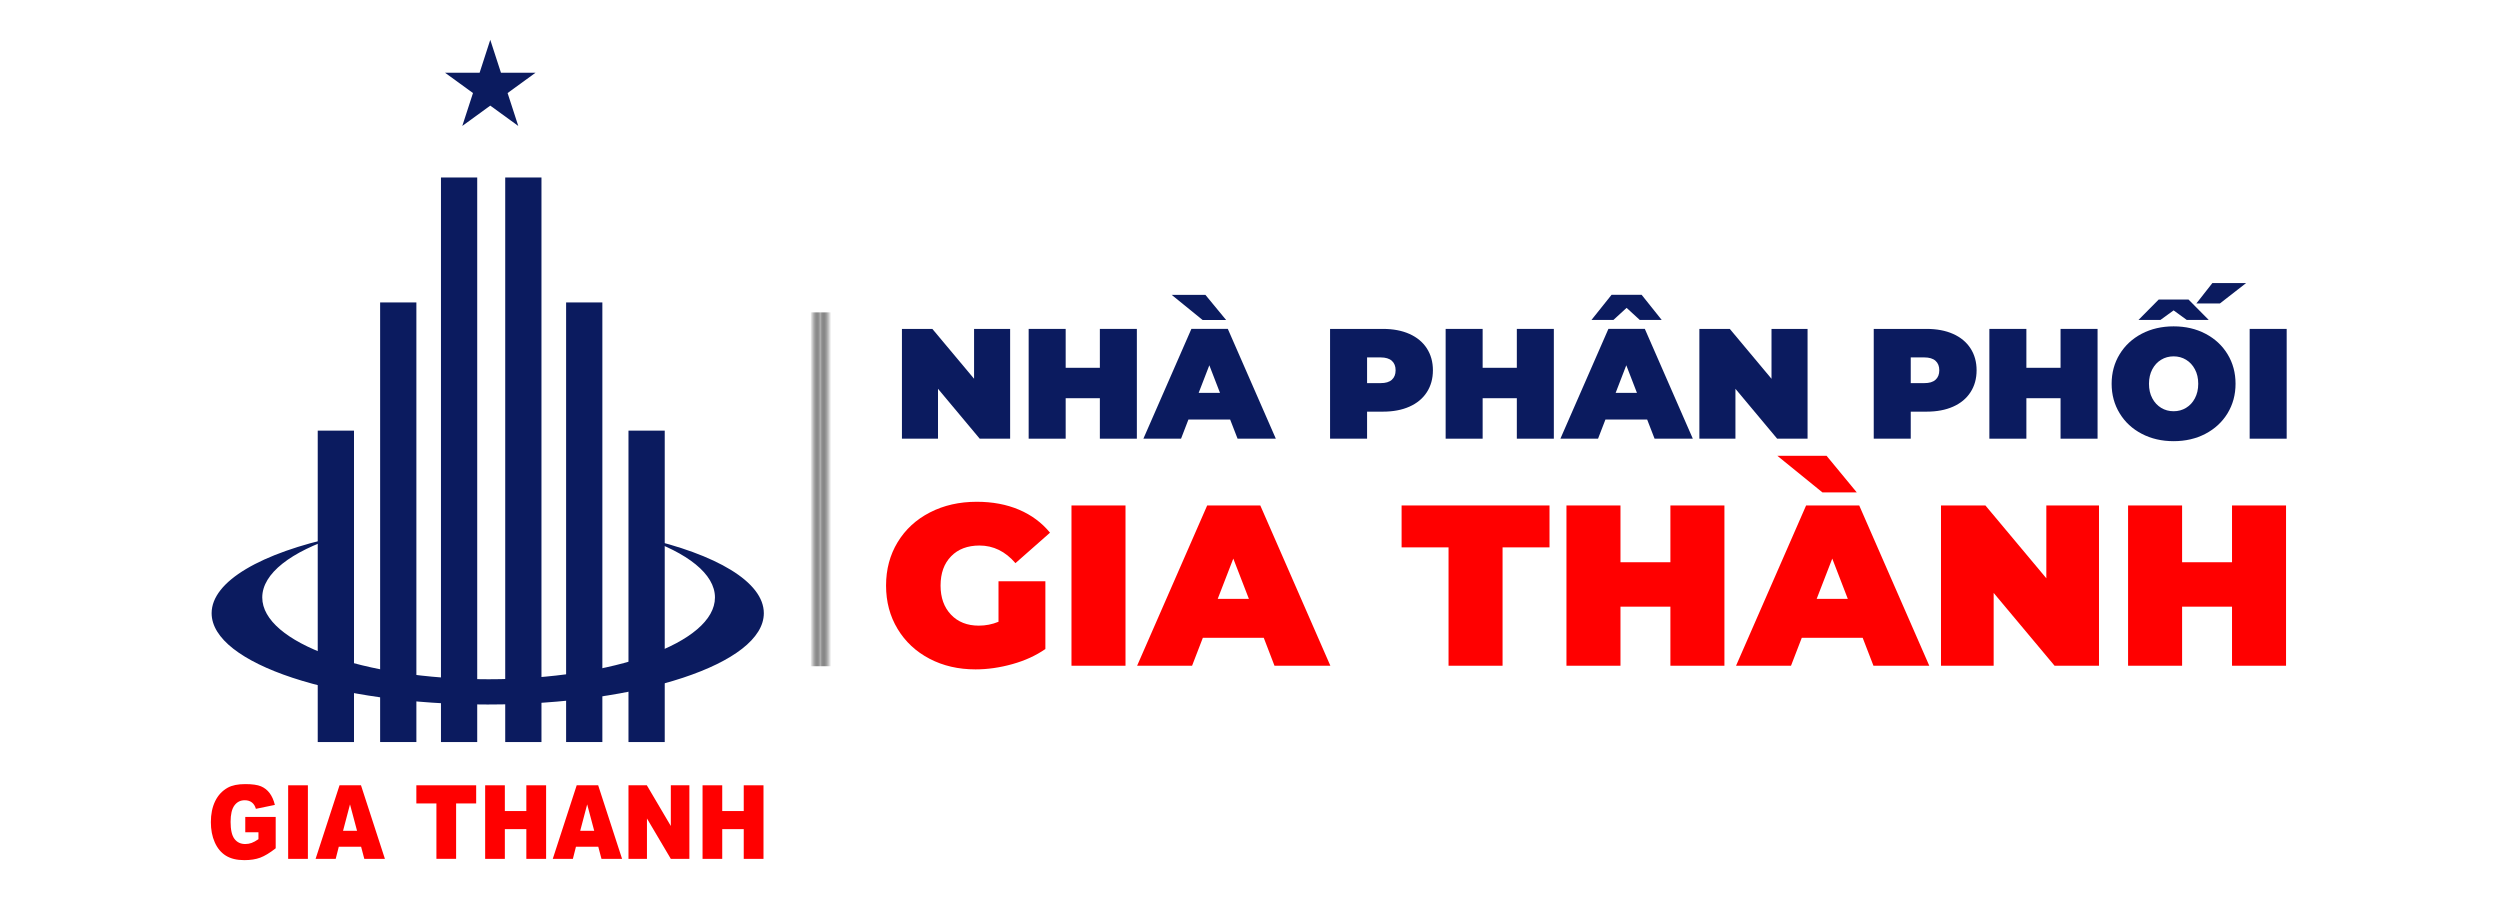 <svg width="194" height="70" viewBox="0 0 194 70" fill="none" xmlns="http://www.w3.org/2000/svg">
<rect width="194" height="70" fill="white"/>
<path d="M27.47 33.417H24.656V57.583H27.47V33.417Z" fill="#0B1B5F"/>
<path d="M32.311 23.469H29.498V57.582H32.311V23.469Z" fill="#0B1B5F"/>
<path d="M37.032 13.773H34.219V57.583H37.032V13.773Z" fill="#0B1B5F"/>
<path d="M51.583 33.417H48.77V57.583H51.583V33.417Z" fill="#0B1B5F"/>
<path d="M46.743 23.469H43.93V57.582H46.743V23.469Z" fill="#0B1B5F"/>
<path d="M42.018 13.773H39.205V57.583H42.018V13.773Z" fill="#0B1B5F"/>
<path d="M38.045 3.09L38.874 5.643H41.559L39.389 7.22L40.218 9.774L38.045 8.196L35.874 9.774L36.704 7.22L34.533 5.643H37.218L38.045 3.09Z" fill="#0B1B5F"/>
<path d="M49.922 41.731C53.343 42.891 55.481 44.535 55.481 46.364C55.481 49.87 47.617 52.71 37.915 52.71C28.216 52.71 20.351 49.87 20.351 46.364C20.351 44.489 22.601 42.806 26.176 41.643C20.304 42.905 16.422 45.096 16.422 47.585C16.422 51.497 26.016 54.67 37.847 54.67C49.679 54.67 59.273 51.497 59.273 47.585C59.273 45.152 55.569 43.008 49.922 41.731Z" fill="#0B1B5F"/>
<path d="M19.033 64.579V63.393H21.394V65.827C20.941 66.183 20.544 66.423 20.196 66.554C19.849 66.683 19.437 66.747 18.96 66.747C18.373 66.747 17.897 66.63 17.526 66.399C17.155 66.168 16.869 65.824 16.667 65.368C16.463 64.912 16.363 64.386 16.363 63.796C16.363 63.174 16.474 62.631 16.696 62.172C16.918 61.713 17.245 61.363 17.675 61.123C18.011 60.939 18.461 60.846 19.028 60.846C19.574 60.846 19.983 60.904 20.252 61.018C20.523 61.132 20.748 61.31 20.927 61.55C21.105 61.789 21.239 62.093 21.33 62.461L19.857 62.765C19.796 62.549 19.694 62.385 19.548 62.271C19.401 62.157 19.218 62.099 18.992 62.099C18.657 62.099 18.391 62.233 18.192 62.502C17.993 62.771 17.894 63.194 17.894 63.776C17.894 64.392 17.993 64.833 18.195 65.099C18.397 65.365 18.677 65.497 19.036 65.497C19.206 65.497 19.369 65.467 19.524 65.412C19.679 65.356 19.857 65.257 20.056 65.12V64.582H19.033V64.579Z" fill="#FF0000"/>
<path d="M22.361 60.939H23.892V66.648H22.361V60.939Z" fill="#FF0000"/>
<path d="M28.022 65.707H26.29L26.05 66.648H24.49L26.348 60.939H28.013L29.869 66.648H28.27L28.022 65.707ZM27.707 64.471L27.16 62.42L26.62 64.471H27.707Z" fill="#FF0000"/>
<path d="M32.309 60.939H36.951V62.347H35.394V66.645H33.866V62.347H32.309V60.939Z" fill="#FF0000"/>
<path d="M37.648 60.939H39.176V62.937H40.844V60.939H42.378V66.648H40.844V64.34H39.176V66.648H37.648V60.939Z" fill="#FF0000"/>
<path d="M46.426 65.707H44.694L44.455 66.648H42.895L44.752 60.939H46.418L48.273 66.648H46.675L46.426 65.707ZM46.111 64.471L45.565 62.42L45.024 64.471H46.111Z" fill="#FF0000"/>
<path d="M48.77 60.939H50.195L52.056 64.097V60.939H53.496V66.648H52.056L50.204 63.513V66.648H48.77V60.939Z" fill="#FF0000"/>
<path d="M54.518 60.939H56.045V62.937H57.714V60.939H59.247V66.648H57.714V64.34H56.045V66.648H54.518V60.939Z" fill="#FF0000"/>
<path d="M78.386 25.523V34.042H76.026L72.789 30.171V34.042H69.99V25.523H72.351L75.588 29.391V25.523H78.386Z" fill="#0B1B5F"/>
<path d="M88.22 25.523V34.042H85.349V30.901H82.696V34.042H79.824V25.523H82.696V28.541H85.349V25.523H88.22Z" fill="#0B1B5F"/>
<path d="M95.459 32.555H92.222L91.65 34.039H88.728L92.453 25.52H95.278L99.003 34.039H96.035L95.459 32.555ZM90.922 22.882H93.54L95.147 24.831H93.321L90.922 22.882ZM94.671 30.486L93.844 28.345L93.017 30.486H94.671Z" fill="#0B1B5F"/>
<path d="M109.371 25.912C109.955 26.172 110.405 26.546 110.721 27.031C111.036 27.518 111.194 28.085 111.194 28.734C111.194 29.382 111.036 29.952 110.721 30.437C110.405 30.925 109.955 31.296 109.371 31.556C108.787 31.816 108.1 31.944 107.315 31.944H106.085V34.039H103.213V25.523H107.315C108.1 25.523 108.787 25.652 109.371 25.912ZM108.007 29.47C108.203 29.295 108.299 29.049 108.299 28.734C108.299 28.418 108.203 28.173 108.007 27.998C107.811 27.822 107.519 27.735 107.13 27.735H106.085V29.73H107.13C107.522 29.733 107.814 29.645 108.007 29.47Z" fill="#0B1B5F"/>
<path d="M120.578 25.523V34.042H117.706V30.901H115.053V34.042H112.182V25.523H115.053V28.541H117.706V25.523H120.578Z" fill="#0B1B5F"/>
<path d="M127.819 32.555H124.582L124.009 34.039H121.088L124.813 25.52H127.638L131.362 34.039H128.394L127.819 32.555ZM127.246 24.828L126.224 23.89L125.201 24.828H123.498L125.055 22.879H127.392L128.949 24.828H127.246ZM127.027 30.486L126.2 28.345L125.374 30.486H127.027Z" fill="#0B1B5F"/>
<path d="M140.267 25.523V34.042H137.907L134.67 30.171V34.042H131.871V25.523H134.232L137.469 29.394V25.523H140.267Z" fill="#0B1B5F"/>
<path d="M151.561 25.912C152.145 26.172 152.595 26.546 152.91 27.031C153.226 27.518 153.384 28.085 153.384 28.734C153.384 29.382 153.226 29.952 152.91 30.437C152.595 30.925 152.145 31.296 151.561 31.556C150.976 31.816 150.29 31.944 149.504 31.944H148.274V34.039H145.402V25.523H149.504C150.29 25.523 150.976 25.652 151.561 25.912ZM150.196 29.47C150.392 29.295 150.489 29.049 150.489 28.734C150.489 28.418 150.392 28.173 150.196 27.998C150.001 27.822 149.708 27.735 149.32 27.735H148.274V29.73H149.323C149.711 29.733 150.004 29.645 150.196 29.47Z" fill="#0B1B5F"/>
<path d="M162.771 25.523V34.042H159.899V30.901H157.247V34.042H154.375V25.523H157.247V28.541H159.899V25.523H162.771Z" fill="#0B1B5F"/>
<path d="M166.2 33.662C165.47 33.282 164.897 32.751 164.486 32.073C164.071 31.395 163.863 30.63 163.863 29.78C163.863 28.93 164.071 28.164 164.486 27.486C164.9 26.808 165.47 26.28 166.2 25.897C166.931 25.517 167.755 25.325 168.672 25.325C169.589 25.325 170.413 25.514 171.143 25.897C171.874 26.28 172.446 26.808 172.858 27.486C173.273 28.164 173.478 28.93 173.478 29.78C173.478 30.63 173.27 31.395 172.858 32.073C172.443 32.751 171.874 33.279 171.143 33.662C170.413 34.045 169.589 34.235 168.672 34.235C167.755 34.235 166.931 34.045 166.2 33.662ZM169.694 24.828L168.672 24.086L167.649 24.828H165.946L167.515 23.244H169.829L171.398 24.828H169.694ZM169.639 31.649C169.928 31.474 170.156 31.229 170.325 30.907C170.495 30.586 170.583 30.212 170.583 29.782C170.583 29.353 170.498 28.976 170.325 28.658C170.156 28.336 169.925 28.091 169.639 27.916C169.35 27.741 169.028 27.653 168.672 27.653C168.315 27.653 167.991 27.741 167.705 27.916C167.416 28.091 167.188 28.336 167.018 28.658C166.849 28.979 166.761 29.353 166.761 29.782C166.761 30.212 166.846 30.589 167.018 30.907C167.188 31.229 167.419 31.474 167.705 31.649C167.994 31.825 168.315 31.912 168.672 31.912C169.028 31.912 169.353 31.825 169.639 31.649ZM171.678 21.968H174.296L172.262 23.551H170.436L171.678 21.968Z" fill="#0B1B5F"/>
<path d="M174.574 25.523H177.446V34.042H174.574V25.523Z" fill="#0B1B5F"/>
<path d="M77.478 45.105H81.121V50.364C80.388 50.872 79.535 51.264 78.562 51.535C77.592 51.807 76.637 51.944 75.702 51.944C74.376 51.944 73.184 51.67 72.132 51.118C71.077 50.565 70.251 49.797 69.655 48.807C69.056 47.819 68.758 46.695 68.758 45.441C68.758 44.185 69.056 43.063 69.655 42.076C70.254 41.088 71.089 40.317 72.161 39.765C73.233 39.213 74.443 38.938 75.796 38.938C77.017 38.938 78.109 39.143 79.073 39.552C80.037 39.961 80.841 40.557 81.481 41.337L78.799 43.7C78.016 42.789 77.087 42.333 76.009 42.333C75.086 42.333 74.349 42.61 73.806 43.168C73.26 43.726 72.988 44.483 72.988 45.441C72.988 46.376 73.257 47.13 73.797 47.697C74.335 48.266 75.056 48.55 75.956 48.55C76.488 48.55 76.999 48.45 77.484 48.249V45.105H77.478Z" fill="#FF0000"/>
<path d="M83.147 39.224H87.339V51.661H83.147V39.224Z" fill="#FF0000"/>
<path d="M98.068 49.493H93.341L92.505 51.661H88.24L93.677 39.224H97.799L103.236 51.661H98.9L98.068 49.493ZM96.914 46.472L95.704 43.346L94.495 46.472H96.914Z" fill="#FF0000"/>
<path d="M112.407 42.476H108.764V39.224H120.242V42.476H116.599V51.661H112.407V42.476Z" fill="#FF0000"/>
<path d="M133.815 39.224V51.661H129.623V47.077H125.749V51.661H121.557V39.224H125.749V43.63H129.623V39.224H133.815Z" fill="#FF0000"/>
<path d="M144.544 49.493H139.818L138.982 51.661H134.717L140.154 39.224H144.276L149.712 51.661H145.38L144.544 49.493ZM137.919 35.368H141.74L144.086 38.211H141.421L137.919 35.368ZM143.39 46.472L142.184 43.346L140.974 46.472H143.39Z" fill="#FF0000"/>
<path d="M162.882 39.224V51.661H159.435L154.708 46.011V51.661H150.621V39.224H154.068L158.795 44.874V39.224H162.882Z" fill="#FF0000"/>
<path d="M177.397 39.224V51.661H173.205V47.077H169.331V51.661H165.139V39.224H169.331V43.63H173.205V39.224H177.397Z" fill="#FF0000"/>
<path d="M64.496 24.241H62.881V51.699H64.496V24.241Z" fill="url(#paint0_linear_7592_27190)"/>
<defs>
<linearGradient id="paint0_linear_7592_27190" x1="62.88" y1="37.97" x2="64.495" y2="37.97" gradientUnits="userSpaceOnUse">
<stop stop-opacity="0"/>
<stop offset="0.073" stop-color="#040404" stop-opacity="0.153"/>
<stop offset="0.145" stop-color="#101010" stop-opacity="0.303"/>
<stop offset="0.216" stop-color="#232323" stop-opacity="0.452"/>
<stop offset="0.287" stop-color="#3F3F3F" stop-opacity="0.599"/>
<stop offset="0.357" stop-color="#626262" stop-opacity="0.746"/>
<stop offset="0.426" stop-color="#8D8D8D" stop-opacity="0.89"/>
<stop offset="0.479" stop-color="#B3B3B3"/>
<stop offset="0.545" stop-color="#858585" stop-opacity="0.873"/>
<stop offset="0.615" stop-color="#5D5D5D" stop-opacity="0.738"/>
<stop offset="0.687" stop-color="#3B3B3B" stop-opacity="0.6"/>
<stop offset="0.76" stop-color="#212121" stop-opacity="0.46"/>
<stop offset="0.836" stop-color="#0F0F0F" stop-opacity="0.315"/>
<stop offset="0.914" stop-color="#040404" stop-opacity="0.165"/>
<stop offset="1" stop-opacity="0"/>
</linearGradient>
</defs>
</svg>
